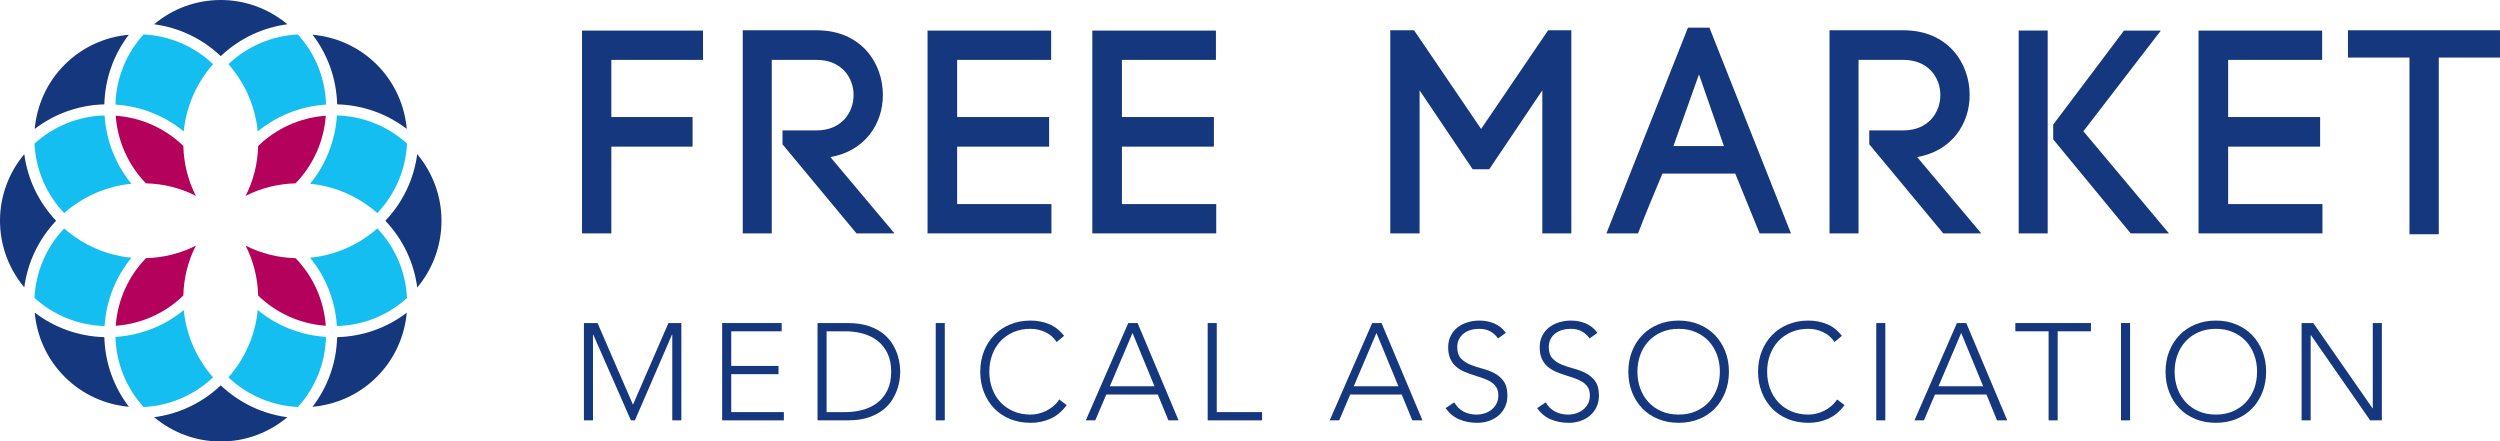 <?xml version="1.0" encoding="UTF-8"?> <svg xmlns="http://www.w3.org/2000/svg" xmlns:xlink="http://www.w3.org/1999/xlink" id="a" viewBox="0 0 331.013 58.456"><defs><style>.c{fill:none;}.d{fill:#15bef0;}.e{fill:#b4015c;}.f{clip-path:url(#b);}.g{fill:#14377d;}</style><clipPath id="b"><rect class="c" x="0" width="331.013" height="58.456"></rect></clipPath></defs><g class="f"><path class="g" d="M53.859,17.071c-.283-3.121-1.6-6.146-3.963-8.51-2.365-2.364-5.39-3.681-8.511-3.964,1.964,2.56,3.162,5.749,3.256,9.219,3.47.093,6.658,1.291,9.218,3.255"></path><path class="g" d="M4.597,41.385c.283,3.121,1.6,6.147,3.963,8.51,2.365,2.365,5.39,3.682,8.512,3.965-1.964-2.561-3.163-5.749-3.256-9.22-3.471-.093-6.659-1.291-9.219-3.255"></path><path class="g" d="M17.059,4.599c-3.116.285-6.137,1.601-8.498,3.962-2.364,2.364-3.681,5.39-3.964,8.511,2.56-1.964,5.749-3.163,9.219-3.255.089-3.384,1.22-6.582,3.243-9.218"></path><path class="g" d="M41.382,53.86c3.122-.282,6.149-1.599,8.514-3.964,2.361-2.361,3.677-5.381,3.961-8.498-2.636,2.023-5.833,3.154-9.216,3.244-.094,3.471-1.294,6.658-3.259,9.218"></path><path class="g" d="M55.244,38.067c2.072-2.47,3.212-5.582,3.212-8.838,0-3.344-1.208-6.415-3.214-8.821-.423,3.198-1.829,6.3-4.218,8.821,2.393,2.524,3.801,5.633,4.22,8.838"></path><path class="d" d="M41.056,24.332c3.199.311,6.326,1.612,8.906,3.878,2.463-2.601,3.772-5.883,3.927-9.197-2.452-2.233-5.7-3.629-9.28-3.727-.222,3.429-1.509,6.565-3.553,9.046"></path><path class="d" d="M41.05,34.125c2.045,2.482,3.338,5.616,3.56,9.045,3.477-.093,6.735-1.402,9.28-3.719-.153-3.316-1.463-6.602-3.927-9.205-2.582,2.268-5.712,3.57-8.913,3.879"></path><path class="g" d="M38.049,3.215C35.642,1.208,32.572 0,29.228 0,25.971 0,22.887,1.135,20.4,3.214c3.202.421,6.306,1.828,8.828,4.218,2.52-2.388,5.622-3.796,8.821-4.217"></path><path class="d" d="M34.125,17.407c2.482-2.045,5.616-3.338,9.045-3.56-.098-3.581-1.493-6.828-3.727-9.279-3.313.154-6.595,1.464-9.197,3.926,2.269,2.582,3.57,5.712,3.879,8.913"></path><path class="d" d="M24.331,17.407c.309-3.201,1.611-6.331,3.879-8.913-2.603-2.464-5.889-3.774-9.205-3.927-2.317,2.545-3.626,5.803-3.719,9.28,3.429.222,6.563,1.515,9.045,3.56"></path><path class="e" d="M39.131,24.275c2.273-2.337,3.749-5.475,4.005-8.954-3.482.256-6.618,1.736-8.955,4.011-.06,2.279-.604,4.538-1.659,6.602,2.065-1.056,4.328-1.6,6.609-1.659"></path><path class="g" d="M20.408,55.241c2.407,2.007,5.477,3.215,8.821,3.215,3.343,0,6.413-1.208,8.82-3.215-3.199-.422-6.301-1.829-8.82-4.217-2.52,2.388-5.622,3.795-8.821,4.217"></path><path class="d" d="M24.332,41.057c-2.482,2.044-5.617,3.33-9.045,3.553.098,3.58,1.493,6.827,3.726,9.28,3.314-.155,6.596-1.465,9.197-3.927-2.266-2.58-3.567-5.707-3.878-8.906"></path><path class="d" d="M34.125,41.05c-.309,3.201-1.61,6.331-3.879,8.913,2.601,2.462,5.884,3.771,9.197,3.926,2.234-2.452,3.629-5.699,3.727-9.279-3.429-.222-6.563-1.516-9.045-3.56"></path><path class="e" d="M34.181,39.132c2.337,2.273,5.475,3.749,8.955,4.004-.256-3.48-1.731-6.617-4.005-8.954-2.281-.059-4.544-.603-6.609-1.659,1.056,2.065,1.6,4.328,1.659,6.609"></path><path class="g" d="M3.215,20.407c-2.008,2.407-3.215,5.478-3.215,8.822,0,3.343,1.208,6.414,3.215,8.82.422-3.199,1.829-6.301,4.217-8.82-2.388-2.52-3.796-5.623-4.217-8.822"></path><path class="d" d="M17.407,34.125c-3.201-.309-6.332-1.61-8.913-3.879-2.463,2.601-3.772,5.884-3.927,9.197,2.452,2.234,5.699,3.629,9.28,3.727.222-3.429,1.515-6.563,3.56-9.045"></path><path class="d" d="M17.407,24.332c-2.044-2.482-3.338-5.615-3.56-9.044-3.581.097-6.827,1.493-9.279,3.728.155,3.312,1.464,6.594,3.926,9.195,2.582-2.269,5.712-3.57,8.913-3.879"></path><path class="e" d="M24.275,19.325c-2.337-2.273-5.475-3.749-8.955-4.005.256,3.481,1.731,6.618,4.005,8.955,2.281.059,4.544.603,6.609,1.659-1.056-2.065-1.6-4.328-1.659-6.609"></path><path class="e" d="M19.332,34.181c-2.276,2.338-3.755,5.473-4.011,8.955,3.479-.256,6.616-1.731,8.954-4.005.058-2.281.603-4.543,1.658-6.608-2.063,1.054-4.322,1.598-6.601,1.658"></path><polygon class="g" points="80.943 30.902 77.063 30.902 77.063 4.048 93.083 4.048 93.083 7.929 80.943 7.929 80.943 15.496 91.7 15.496 91.7 19.415 80.943 19.415 80.943 30.902"></polygon><path class="g" d="M103.607,17.263h4.533c3.266,0,4.879-2.344,4.879-4.687,0-2.305-1.613-4.648-4.879-4.648h-5.955v22.973h-3.841V4.009h9.796c5.84,0,8.759,4.303,8.759,8.567,0,3.803-2.343,7.415-6.954,8.222l8.491,10.103h-5.033l-9.796-11.794v-1.844Z"></path><polygon class="g" points="126.731 27.022 139.217 27.022 139.217 30.902 122.812 30.902 122.812 4.049 139.178 4.049 139.178 7.929 126.731 7.929 126.731 15.497 138.909 15.497 138.909 19.415 126.731 19.415 126.731 27.022"></polygon><polygon class="g" points="148.549 27.022 161.035 27.022 161.035 30.902 144.63 30.902 144.63 4.049 160.996 4.049 160.996 7.929 148.549 7.929 148.549 15.497 160.727 15.497 160.727 19.415 148.549 19.415 148.549 27.022"></polygon><polygon class="g" points="187.961 30.902 184.081 30.902 184.081 4.01 187.231 4.01 196.105 17.072 204.979 4.01 208.053 4.01 208.053 30.902 204.211 30.902 204.211 11.962 197.181 22.412 194.991 22.412 187.961 11.962 187.961 30.902"></polygon><path class="g" d="M229.755,22.988h-9.643c-1.037,2.458-2.381,5.685-3.227,7.914h-4.187l10.795-27.239h2.843l10.795,27.239h-4.149l-3.227-7.914ZM221.572,19.338h6.685l-3.304-9.489-3.381,9.489Z"></path><path class="g" d="M247.501,17.263h4.534c3.265,0,4.878-2.344,4.878-4.687,0-2.305-1.613-4.648-4.878-4.648h-5.955v22.973h-3.842V4.009h9.797c5.839,0,8.759,4.303,8.759,8.567,0,3.803-2.344,7.415-6.954,8.222l8.49,10.103h-5.033l-9.796-11.794v-1.844Z"></path><path class="g" d="M271.125,30.901h-3.841V4.047h3.841v26.854ZM271.855,16.495l9.374-12.447h4.879l-10.257,13.331,11.332,13.522h-5.07l-10.258-12.446v-1.96Z"></path><polygon class="g" points="295.018 27.022 307.504 27.022 307.504 30.902 291.099 30.902 291.099 4.049 307.465 4.049 307.465 7.929 295.018 7.929 295.018 15.497 307.196 15.497 307.196 19.415 295.018 19.415 295.018 27.022"></polygon><polygon class="g" points="319.026 31.017 319.026 7.621 310.881 7.621 310.881 4.009 331.013 4.009 331.013 7.621 322.906 7.621 322.906 31.017 319.026 31.017"></polygon><polygon class="g" points="77.313 42.774 79.115 42.774 83.809 53.583 88.504 42.774 90.215 42.774 90.215 55.657 89.013 55.657 89.013 44.303 88.976 44.303 84.064 55.657 83.536 55.657 78.55 44.303 78.514 44.303 78.514 55.657 77.313 55.657 77.313 42.774"></polygon><polygon class="g" points="95.618 42.774 103.497 42.774 103.497 43.866 96.819 43.866 96.819 48.451 103.079 48.451 103.079 49.543 96.819 49.543 96.819 54.565 103.788 54.565 103.788 55.657 95.618 55.657 95.618 42.774"></polygon><path class="g" d="M108.246,42.774h3.985c1.116,0,2.062.135,2.838.409.777.273,1.423.622,1.938,1.047.516.425.922.894,1.22,1.41.297.515.515,1.009.655,1.483.139.473.227.9.263,1.283.037.382.055.652.055.809,0,.158-.018.428-.055.81-.036.382-.124.81-.263,1.283-.14.473-.358.968-.655,1.482-.298.517-.704.986-1.22,1.411-.515.425-1.161.774-1.938,1.046-.776.273-1.722.409-2.838.409h-3.985v-12.882ZM109.447,54.565h2.475c.849,0,1.643-.106,2.383-.319.74-.212,1.383-.536,1.929-.973.546-.437.977-.992,1.292-1.665.316-.674.473-1.471.473-2.393,0-.921-.157-1.719-.473-2.392-.315-.674-.746-1.229-1.292-1.666-.546-.436-1.189-.76-1.929-.973-.74-.213-1.534-.318-2.383-.318h-2.475v10.699Z"></path><rect class="g" x="123.894" y="42.774" width="1.201" height="12.883"></rect><path class="g" d="M141.235,53.637c-.619.837-1.335,1.438-2.147,1.802-.813.364-1.693.545-2.639.545-.982,0-1.883-.167-2.702-.5-.818-.333-1.519-.8-2.102-1.401-.582-.6-1.037-1.316-1.364-2.147s-.491-1.738-.491-2.721c0-.982.164-1.885.491-2.711.327-.825.782-1.537,1.364-2.137.583-.601,1.284-1.071,2.102-1.411.819-.34,1.72-.51,2.702-.51.874,0,1.69.156,2.448.464.758.31,1.422.828,1.992,1.556l-.982.82c-.401-.607-.914-1.049-1.538-1.329-.625-.279-1.264-.418-1.92-.418-.836,0-1.591.144-2.265.436-.673.291-1.246.692-1.72,1.2-.473.51-.836,1.111-1.091,1.802-.254.691-.382,1.438-.382,2.238,0,.801.128,1.547.382,2.239.255.691.618,1.292,1.091,1.801.474.51,1.047.91,1.72,1.201.674.291,1.429.437,2.265.437.328,0,.668-.039,1.02-.118.351-.079.693-.201,1.028-.364.333-.164.651-.37.955-.619.303-.248.57-.549.8-.901l.983.746Z"></path><path class="g" d="M149.387,42.773h1.237l5.423,12.883h-1.347l-1.401-3.42h-6.824l-1.455,3.42h-1.256l5.623-12.883ZM149.951,44.084l-3.002,7.061h5.913l-2.911-7.061Z"></path><polygon class="g" points="159.904 42.774 161.105 42.774 161.105 54.565 167.109 54.565 167.109 55.657 159.904 55.657 159.904 42.774"></polygon><path class="g" d="M181.684,42.773h1.237l5.423,12.883h-1.347l-1.401-3.42h-6.824l-1.456,3.42h-1.255l5.623-12.883ZM182.248,44.084l-3.003,7.061h5.913l-2.91-7.061Z"></path><path class="g" d="M192.547,53.273c.315.547.724.952,1.228,1.219.503.267,1.077.401,1.719.401.4,0,.777-.061,1.128-.182.352-.122.659-.291.92-.51.26-.218.467-.482.618-.791.152-.309.227-.657.227-1.047,0-.448-.094-.818-.282-1.109-.187-.292-.44-.531-.754-.719-.316-.188-.671-.349-1.065-.482-.395-.134-.801-.267-1.22-.4-.417-.134-.824-.286-1.218-.455-.394-.17-.75-.392-1.065-.664-.316-.273-.567-.617-.755-1.029-.188-.412-.282-.921-.282-1.528,0-.57.112-1.076.336-1.52.225-.442.528-.813.91-1.11.383-.297.822-.521,1.32-.673.497-.151,1.019-.228,1.565-.228.703,0,1.355.125,1.955.374.601.249,1.119.664,1.556,1.247l-1.037.745c-.303-.424-.658-.742-1.065-.955-.406-.213-.888-.318-1.446-.318-.388,0-.758.051-1.11.154-.352.104-.658.255-.919.455-.261.2-.47.453-.627.755-.158.304-.237.662-.237,1.074,0,.642.164,1.137.491,1.483.327.345.737.618,1.228.818.492.201,1.025.377,1.602.528.576.152,1.11.355,1.601.61.491.254.9.61,1.228,1.065.328.454.492,1.081.492,1.882,0,.583-.109,1.098-.328,1.547-.219.449-.512.828-.882,1.138-.37.308-.798.542-1.283.7-.486.158-.99.236-1.51.236-.85,0-1.632-.148-2.348-.445s-1.328-.797-1.838-1.501l1.147-.765Z"></path><path class="g" d="M204.666,53.273c.315.547.724.952,1.228,1.219.503.267,1.077.401,1.719.401.4,0,.777-.061,1.128-.182.352-.122.659-.291.92-.51.26-.218.467-.482.618-.791.152-.309.227-.657.227-1.047,0-.448-.094-.818-.282-1.109-.187-.292-.44-.531-.754-.719-.316-.188-.671-.349-1.065-.482-.395-.134-.801-.267-1.22-.4-.417-.134-.824-.286-1.218-.455-.394-.17-.75-.392-1.065-.664-.316-.273-.567-.617-.755-1.029-.188-.412-.282-.921-.282-1.528,0-.57.112-1.076.336-1.52.225-.442.528-.813.91-1.11.383-.297.822-.521,1.32-.673.497-.151,1.019-.228,1.565-.228.703,0,1.355.125,1.955.374.601.249,1.119.664,1.556,1.247l-1.037.745c-.303-.424-.658-.742-1.065-.955-.406-.213-.888-.318-1.446-.318-.388,0-.758.051-1.11.154-.352.104-.658.255-.919.455-.261.2-.47.453-.627.755-.158.304-.237.662-.237,1.074,0,.642.164,1.137.491,1.483.327.345.737.618,1.228.818.492.201,1.025.377,1.602.528.576.152,1.11.355,1.601.61.491.254.9.61,1.228,1.065.328.454.492,1.081.492,1.882,0,.583-.109,1.098-.328,1.547-.219.449-.512.828-.882,1.138-.37.308-.798.542-1.283.7-.486.158-.99.236-1.51.236-.85,0-1.632-.148-2.348-.445s-1.328-.797-1.838-1.501l1.147-.765Z"></path><path class="g" d="M215.601,49.215c0-.982.163-1.886.491-2.711.328-.825.783-1.537,1.365-2.138.582-.6,1.283-1.07,2.101-1.41.819-.34,1.72-.51,2.703-.51.982,0,1.883.17,2.702.51.819.34,1.52.81,2.101,1.41.582.601,1.037,1.313,1.365,2.138.328.825.491,1.729.491,2.711,0,.983-.163,1.889-.491,2.72-.328.831-.783,1.548-1.365,2.148-.581.6-1.282,1.068-2.101,1.402-.819.332-1.72.498-2.702.498-.983,0-1.884-.166-2.703-.498-.818-.334-1.519-.802-2.101-1.402s-1.037-1.317-1.365-2.148c-.328-.831-.491-1.737-.491-2.72M216.802,49.215c0,.801.127,1.546.382,2.238.255.692.619,1.293,1.092,1.802.472.509,1.046.909,1.719,1.201.674.291,1.429.436,2.266.436s1.592-.145,2.265-.436c.674-.292,1.246-.692,1.719-1.201.474-.509.838-1.11,1.093-1.802.254-.692.382-1.437.382-2.238s-.128-1.546-.382-2.238c-.255-.692-.619-1.292-1.093-1.802-.473-.509-1.045-.909-1.719-1.2-.673-.292-1.428-.436-2.265-.436s-1.592.144-2.266.436c-.673.291-1.247.691-1.719,1.2-.473.51-.837,1.11-1.092,1.802-.255.692-.382,1.437-.382,2.238"></path><path class="g" d="M244.223,53.637c-.618.837-1.335,1.438-2.147,1.802-.813.364-1.693.545-2.639.545-.982,0-1.883-.167-2.702-.5-.818-.333-1.519-.8-2.102-1.401-.582-.6-1.037-1.316-1.364-2.147-.328-.831-.492-1.738-.492-2.721,0-.982.164-1.885.492-2.711.327-.825.782-1.537,1.364-2.137.583-.601,1.284-1.071,2.102-1.411.819-.34,1.72-.51,2.702-.51.874,0,1.69.156,2.448.464.758.31,1.422.828,1.992,1.556l-.982.82c-.4-.607-.914-1.049-1.538-1.329-.625-.279-1.264-.418-1.92-.418-.836,0-1.591.144-2.265.436-.673.291-1.247.692-1.719,1.2-.473.51-.837,1.111-1.092,1.802-.255.691-.382,1.438-.382,2.238,0,.801.127,1.547.382,2.239.255.691.619,1.292,1.092,1.801.472.51,1.046.91,1.719,1.201.674.291,1.429.437,2.265.437.328,0,.668-.039,1.019-.118.353-.079.694-.201,1.028-.364.334-.164.653-.37.956-.619.303-.248.57-.549.801-.901l.982.746Z"></path><rect class="g" x="248.426" y="42.774" width="1.201" height="12.883"></rect><path class="g" d="M259.108,42.773h1.237l5.423,12.883h-1.347l-1.401-3.42h-6.824l-1.456,3.42h-1.255l5.623-12.883ZM259.672,44.084l-3.003,7.061h5.913l-2.91-7.061Z"></path><polygon class="g" points="271.245 43.866 266.841 43.866 266.841 42.774 276.85 42.774 276.85 43.866 272.446 43.866 272.446 55.657 271.245 55.657 271.245 43.866"></polygon><rect class="g" x="280.833" y="42.774" width="1.201" height="12.883"></rect><path class="g" d="M286.729,49.215c0-.982.163-1.886.491-2.711.328-.825.783-1.537,1.365-2.138.582-.6,1.283-1.07,2.101-1.41.819-.34,1.72-.51,2.703-.51.982,0,1.883.17,2.702.51.819.34,1.52.81,2.101,1.41.582.601,1.037,1.313,1.365,2.138.328.825.491,1.729.491,2.711,0,.983-.163,1.889-.491,2.72-.328.831-.783,1.548-1.365,2.148-.581.6-1.282,1.068-2.101,1.402-.819.332-1.72.498-2.702.498-.983,0-1.884-.166-2.703-.498-.818-.334-1.519-.802-2.101-1.402s-1.037-1.317-1.365-2.148c-.328-.831-.491-1.737-.491-2.72M287.93,49.215c0,.801.127,1.546.382,2.238.255.692.619,1.293,1.092,1.802.472.509,1.046.909,1.719,1.201.674.291,1.429.436,2.266.436s1.592-.145,2.265-.436c.674-.292,1.246-.692,1.72-1.201.473-.509.837-1.11,1.092-1.802.254-.692.382-1.437.382-2.238s-.128-1.546-.382-2.238c-.255-.692-.619-1.292-1.092-1.802-.474-.509-1.046-.909-1.72-1.2-.673-.292-1.428-.436-2.265-.436s-1.592.144-2.266.436c-.673.291-1.247.691-1.719,1.2-.473.51-.837,1.11-1.092,1.802-.255.692-.382,1.437-.382,2.238"></path><polygon class="g" points="304.743 42.774 306.289 42.774 314.132 54.056 314.169 54.056 314.169 42.774 315.37 42.774 315.37 55.657 313.822 55.657 305.98 44.375 305.944 44.375 305.944 55.657 304.743 55.657 304.743 42.774"></polygon></g></svg> 